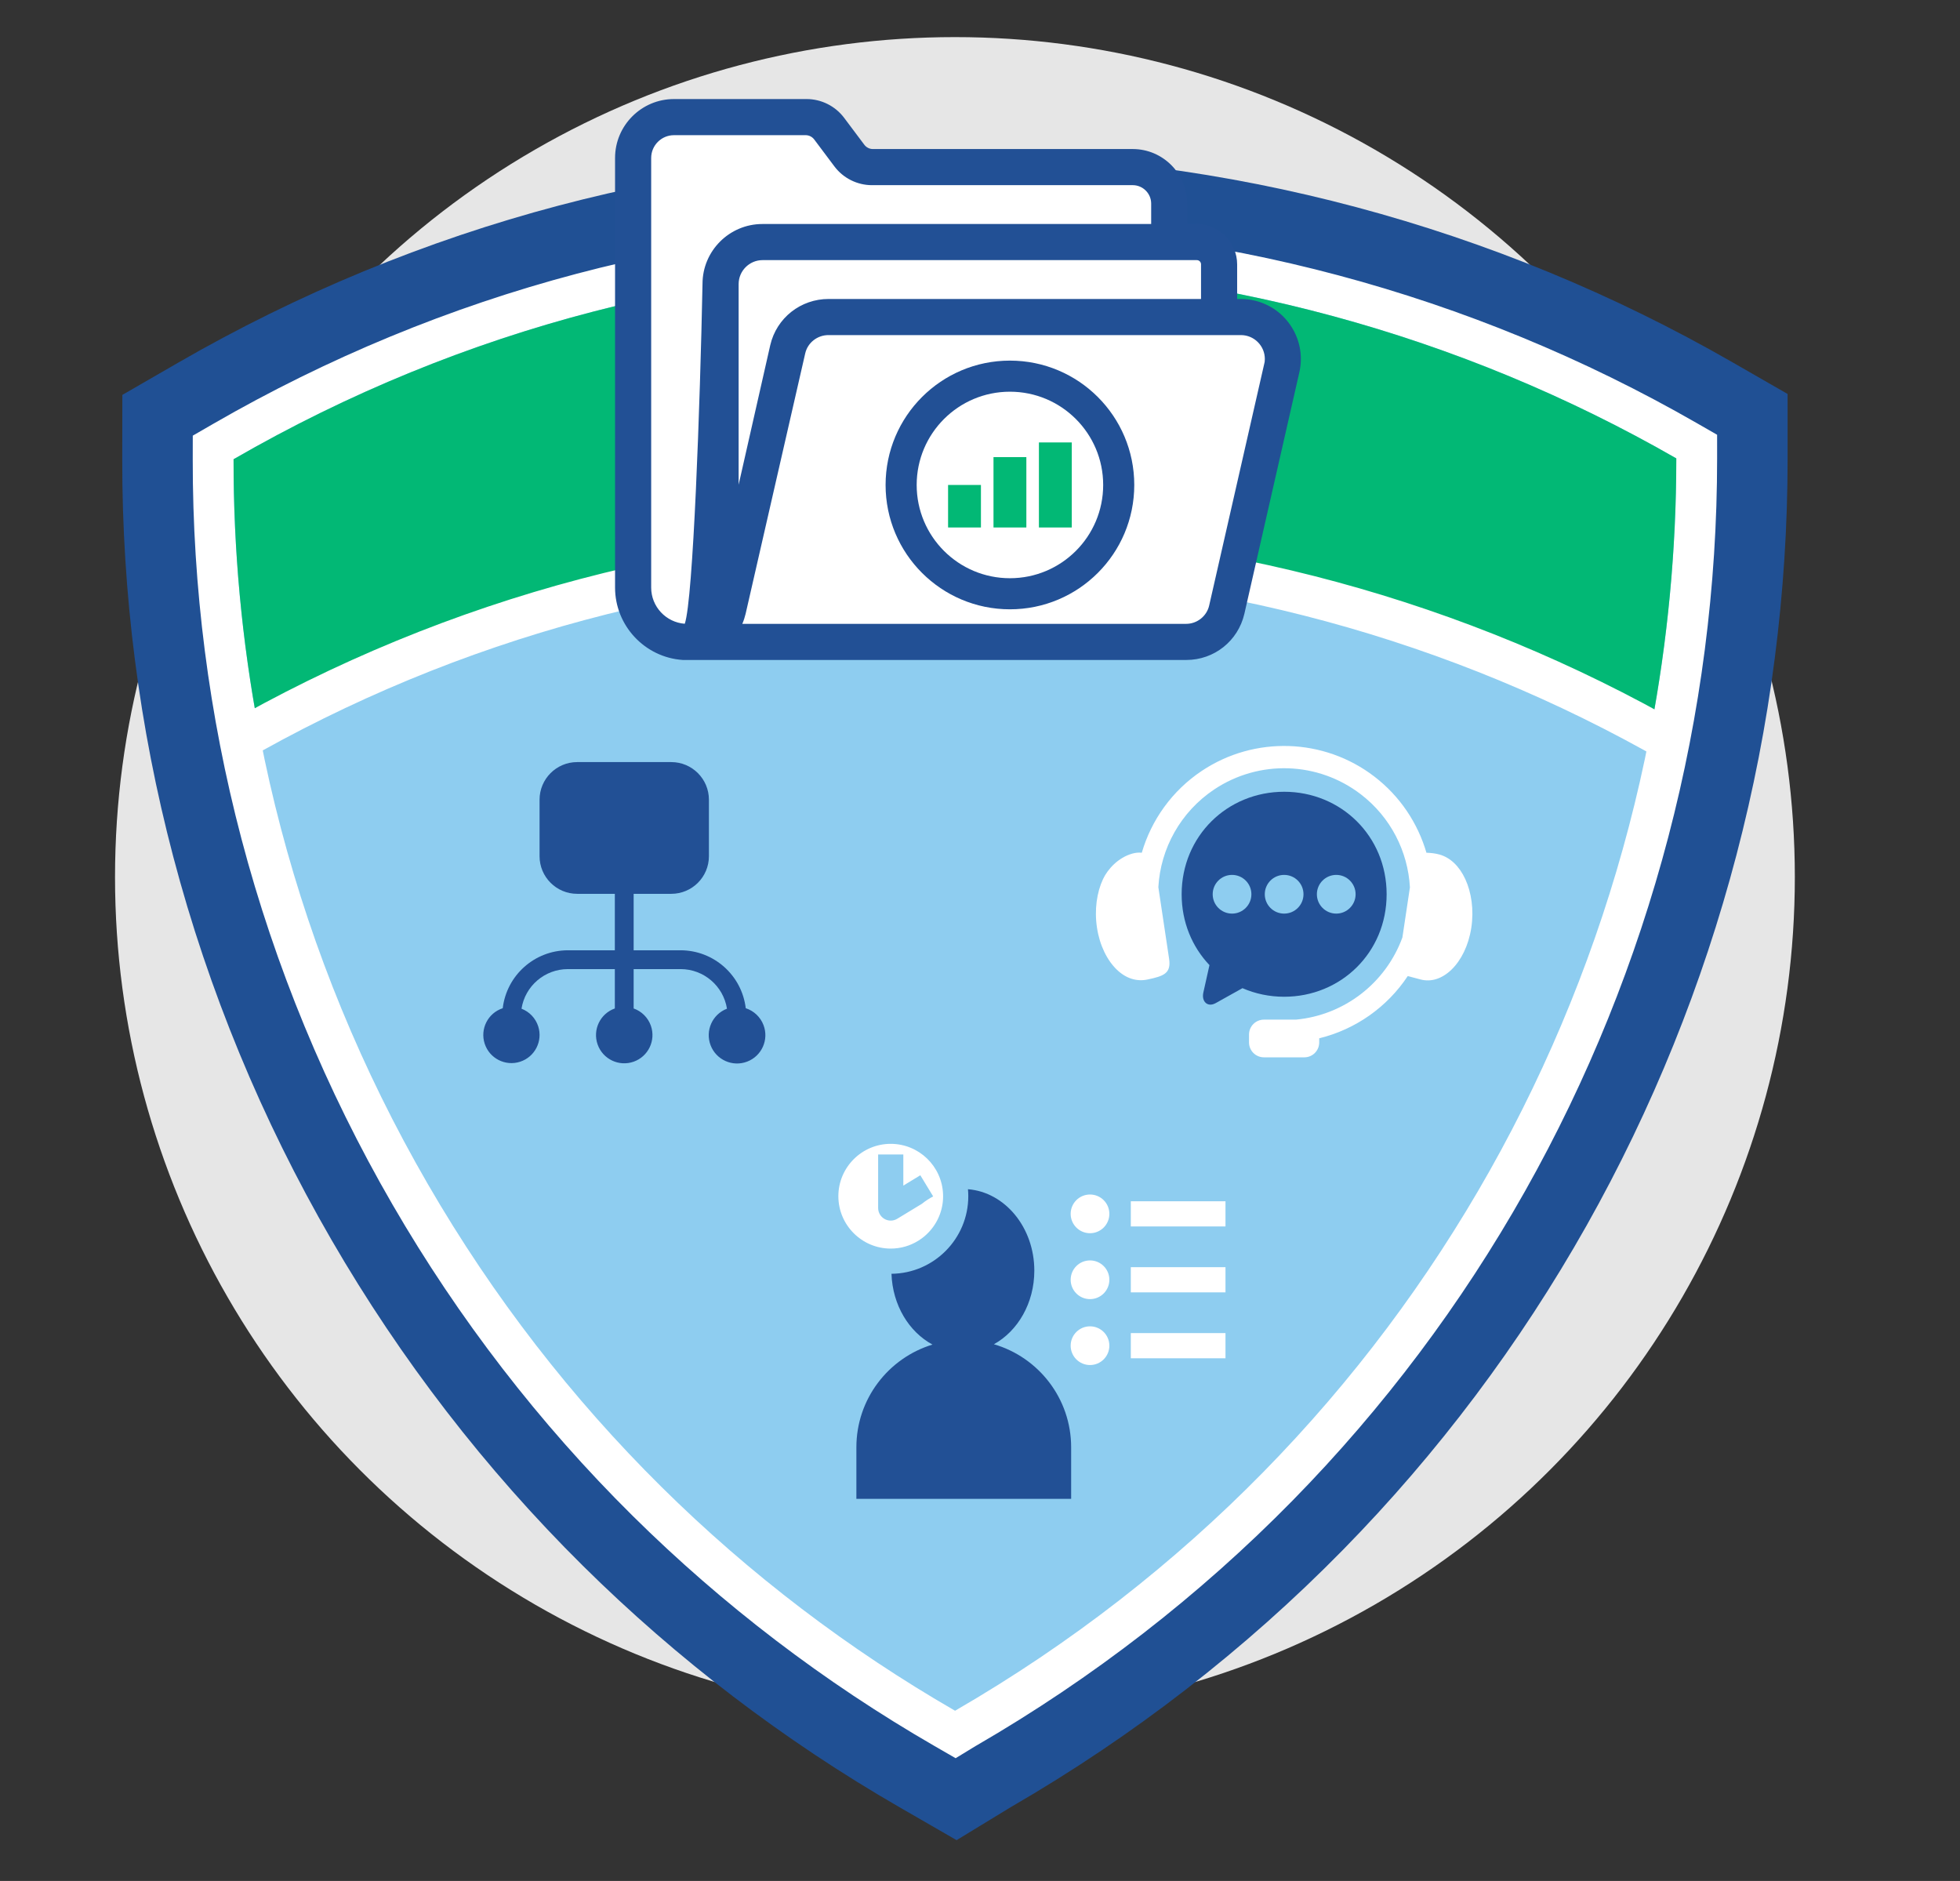 <svg xmlns="http://www.w3.org/2000/svg" id="a" viewBox="0 0 528.239 506.889"><rect x="0" y="0" width="528.239" height="506.889" fill="#333333" stroke="none"/><defs><style>.b{fill:#02b875;}.c{fill:#e6e6e6;}.d,.e{fill:#fff;}.f{fill:#8ecdf0;}.g{fill:#205094;}.h,.i{fill:#225095;}.i,.e{fill-rule:evenodd;}</style></defs><circle class="c" cx="257.363" cy="236.363" r="226.363"></circle><g><path class="g" d="M249.899,474.008c-61.119-35.251-112.149-86.22-147.574-147.398-35.688-61.632-54.491-131.786-54.377-202.877l.014-8.645,7.486-4.322c61.4-35.45,131.125-54.187,201.638-54.187,70.814,0,140.721,18.653,202.165,53.942l7.527,4.323,.002,8.68c.018,69.722-18.052,138.668-52.254,199.383-35.256,62.585-86.921,114.791-149.41,150.975-.071,.041-.142,.081-.212,.12l-7.305,4.446-7.7-4.441Z"></path><path class="g" d="M257.085,71.579c68.228,0,135.519,17.963,194.694,51.949,.035,134.409-69.502,265.179-194.18,337.374-.07,.04-.139,.071-.206,.113-57.118-32.944-106.674-80.763-142.088-141.921-35.675-61.61-52.464-128.928-52.358-195.337,61.263-35.37,128.138-52.177,194.138-52.177m0-30c-35.976,0-71.811,4.65-106.511,13.821-35.77,9.454-70.299,23.711-102.627,42.376l-14.972,8.644-.028,17.288c-.058,36.227,4.568,72.279,13.749,107.154,9.486,36.033,23.834,70.776,42.647,103.264,18.676,32.253,41.474,61.802,67.76,87.827,25.447,25.194,54.146,47.079,85.301,65.049l15.408,8.887,14.686-8.947,.025-.014,.109-.063c32.89-19.045,62.943-42.334,89.325-69.221,25.581-26.071,47.665-55.468,65.638-87.373,35.467-62.959,54.203-134.452,54.185-206.749l-.004-17.361-15.054-8.646c-63.714-36.593-136.204-55.935-209.635-55.935h0Z"></path></g><g><path class="f" d="M254.645,465.779c-59.679-34.42-109.507-84.19-144.1-143.93-34.848-60.182-53.209-128.685-53.098-198.102l.005-3.169,2.745-1.585c59.958-34.617,128.041-52.914,196.888-52.914,69.155,0,137.427,18.216,197.434,52.68l2.76,1.585,.001,3.183c.018,68.091-17.629,135.424-51.031,194.718-34.423,61.107-84.872,112.082-145.894,147.417-.072,.042-.142,.08-.211,.117l-2.677,1.628-2.822-1.628Z"></path><path class="d" d="M257.085,71.579c68.228,0,135.519,17.963,194.694,51.949,.035,134.409-69.502,265.179-194.18,337.373-.07,.04-.139,.071-.206,.113-57.118-32.944-106.674-80.763-142.088-141.921-35.675-61.61-52.464-128.928-52.358-195.337,61.263-35.37,128.138-52.177,194.138-52.177m0-11c-34.338,0-68.54,4.438-101.656,13.19-34.144,9.024-67.11,22.637-97.982,40.461l-5.49,3.17-.01,6.339c-.055,34.585,4.36,68.999,13.123,102.287,9.054,34.393,22.753,67.56,40.715,98.58,17.832,30.796,39.595,59.006,64.685,83.846,24.288,24.046,51.684,44.937,81.427,62.092l5.657,3.263,5.347-3.265c.046-.025,.091-.051,.137-.077l.037-.021,.037-.021c31.408-18.187,60.102-40.421,85.284-66.085,24.414-24.881,45.491-52.938,62.646-83.391,33.866-60.118,51.757-128.384,51.739-197.419l-.002-6.366-5.52-3.17c-60.839-34.941-130.057-53.411-200.173-53.411h0Z"></path></g><path class="b" d="M444.894,196.581c4.561-24.006,6.892-48.467,6.886-73.052-116.419-66.863-264.238-71.706-388.832,.228-.039,24.345,2.203,48.81,6.803,73.074,120.686-66.545,261.953-62.244,375.143-.249Z"></path><path class="d" d="M65.156,205.423l-5.5-9.526c60.985-35.209,130.219-53.471,200.279-52.899,67.972,.585,135.07,18.796,194.042,52.666l-5.479,9.539c-57.336-32.93-122.573-50.637-188.658-51.205-1.085-.01-2.174-.014-3.258-.014-66.967,0-133.085,17.756-191.427,51.44Z"></path><g><path class="d" d="M320.238,169.618H182.295c-6.182,0-11.193-5.011-11.193-11.193V43.989c0-6.182,5.011-11.193,11.193-11.193h43.996l7.821,12.599s80.305-1.583,80.305,4.599l.032,11.873,10.987,2.878,5.978,19.931,16.29,5.85-16.274,67.9c0,6.182-5.011,11.193-11.193,11.193Z"></path><g><path class="h" d="M334.413,82.069h-2.492v-10.842c-.018-5.162-4.199-9.342-9.361-9.361h-4.108v-7.037c0-7.258-5.874-13.147-13.132-13.166h-70.207c-1.329-.046-2.566-.69-3.367-1.751l-5.455-7.273c-2.13-2.832-5.481-4.482-9.024-4.445h-35.626c-7.941,0-14.378,6.437-14.378,14.378h0v115.766c-.004,9.5,7.358,17.377,16.836,18.015h135.532c6.809,.035,12.736-4.648,14.277-11.28l14.782-64.921c1.878-7.888-2.993-15.805-10.881-17.683-1.113-.265-2.252-.399-3.396-.399Zm-149.135,87.548c-6.23,0-11.28-5.05-11.28-11.28V42.572c0-4.221,3.422-7.644,7.644-7.644h35.626c1.329,.046,2.566,.69,3.367,1.751l5.455,7.273c2.13,2.832,5.481,4.482,9.024,4.445h70.207c3.544,.018,6.413,2.887,6.431,6.431v7.037h-106.27c-8.09,0-14.648,6.558-14.648,14.648h0s-1.874,93.134-5.556,93.104Zm12.29-93.104c.018-4.363,3.55-7.895,7.913-7.913h117.079c1.45,0,2.626,1.176,2.626,2.627v10.842h-101.859c-6.809-.035-12.736,4.648-14.277,11.28l-11.482,50.677V76.513Zm144.556,22.123l-14.782,64.887c-.822,3.589-4.029,6.124-7.711,6.095h-122.063c.89-1.397,1.539-2.934,1.919-4.546l16.062-70.173c.827-3.614,4.071-6.156,7.778-6.095h111.119c4.389,.005,7.943,3.567,7.938,7.955-.001,.632-.077,1.262-.227,1.877h-.034Z"></path><path class="h" d="M319.708,177.852h-.085l-135.624-.003c-10.229-.689-18.239-9.26-18.235-19.512V42.572c0-8.755,7.123-15.878,15.878-15.878h35.625c.043-.001,.087-.001,.13-.001,3.942,0,7.713,1.879,10.094,5.044l5.456,7.275c.528,.7,1.338,1.121,2.22,1.152l70.154-.001c8.07,.021,14.633,6.6,14.633,14.666v5.537h2.607c5.97,.021,10.84,4.892,10.861,10.856v9.348h.992c1.261,.001,2.519,.148,3.743,.44,4.204,1.001,7.768,3.58,10.033,7.261,2.265,3.681,2.961,8.024,1.959,12.229l-14.778,64.906c-1.706,7.342-8.14,12.447-15.663,12.447Zm-135.557-3h135.549c6.128,0,11.36-4.152,12.747-10.12l14.78-64.915c.819-3.439,.253-6.977-1.593-9.976-1.845-2.998-4.747-5.099-8.173-5.915-.996-.237-2.022-.358-3.05-.358h-3.99v-12.342c-.016-4.317-3.545-7.846-7.867-7.861h-5.602v-8.537c0-6.417-5.22-11.649-11.637-11.666h-70.203c-1.842-.064-3.486-.918-4.564-2.347l-5.458-7.277c-1.835-2.438-4.732-3.88-7.809-3.845h-35.641c-7.101,0-12.878,5.777-12.878,12.878v115.766c-.004,8.664,6.752,15.908,15.388,16.515Zm1.226-3.734c-.035,0-.069,0-.104-.001-7.044-.003-12.774-5.735-12.774-12.78V42.572c0-5.042,4.102-9.144,9.144-9.144h35.625c1.841,.062,3.485,.918,4.565,2.347l5.457,7.277c1.834,2.438,4.772,3.921,7.809,3.845h70.223c4.354,.023,7.909,3.577,7.932,7.924v8.545h-107.77c-7.25,0-13.148,5.898-13.148,13.148-.005,.263-.479,23.595-1.398,46.623-1.88,47.129-3.591,47.981-5.559,47.981Zm31.838-134.691l-35.573,.001c-3.388,0-6.144,2.756-6.144,6.144v115.766c0,5.149,4,9.382,9.057,9.754,2.267-6.536,4.124-59.03,4.779-91.608,0-8.873,7.244-16.118,16.148-16.118h104.77v-5.537c-.014-2.702-2.231-4.918-4.939-4.932h-70.199c-.043,.001-.087,.001-.13,.001-3.941,0-7.712-1.878-10.093-5.043l-5.456-7.275c-.528-.7-1.339-1.122-2.22-1.152Zm102.478,134.691l-.074-.001h-124.786l1.471-2.306c.801-1.257,1.382-2.631,1.725-4.084l16.06-70.164c.979-4.28,4.91-7.33,9.265-7.26h111.095c2.524,.003,4.896,.988,6.678,2.774,1.782,1.786,2.763,4.16,2.76,6.683,0,.75-.091,1.502-.27,2.232l-.295,1.143-14.515,63.72c-.967,4.219-4.792,7.262-9.112,7.262Zm-119.638-3.001h119.626c2.946,0,5.543-2.065,6.199-4.93l14.958-65.662c.03-.254,.046-.51,.046-.767,.002-1.724-.667-3.343-1.883-4.562-1.217-1.219-2.835-1.892-4.557-1.894h-111.117c-2.999-.029-5.651,2.023-6.316,4.929l-16.061,70.174c-.221,.935-.519,1.84-.894,2.711Zm-3.987-10.683V76.507c.022-5.165,4.242-9.385,9.406-9.407h117.086c2.275,0,4.127,1.851,4.127,4.127v12.342h-103.43c-6.127,0-11.359,4.152-12.746,10.12l-14.443,63.746Zm3-80.915v54.099l8.52-37.601c1.713-7.372,8.224-12.46,15.748-12.449h100.352v-9.342c0-.621-.506-1.127-1.127-1.127h-117.079c-3.519,.015-6.398,2.894-6.413,6.419Z"></path></g><path class="h" d="M272.185,97.179c-18.507,0-33.51,15.003-33.51,33.51s15.003,33.51,33.51,33.51,33.51-15.003,33.51-33.51-15.003-33.51-33.51-33.51Zm0,58.642c-13.88,0-25.132-11.252-25.132-25.132s11.252-25.132,25.132-25.132,25.132,11.252,25.132,25.132-11.252,25.132-25.132,25.132Z"></path><g><rect class="b" x="255.517" y="130.689" width="8.855" height="11.459"></rect><rect class="b" x="267.758" y="123.183" width="8.855" height="18.965"></rect><rect class="b" x="279.998" y="119.229" width="8.855" height="22.919"></rect></g></g><g><path class="d" d="M347.397,201.047c-8.16-.272-16.404,1.954-23.521,6.705-7.994,5.341-13.58,13.229-16.154,22.047-.711-.087-1.562-.049-2.572,.237-3.772,1.07-6.61,4.162-7.885,6.884-1.655,3.548-2.353,8.24-1.616,13.084,.731,4.829,2.771,8.809,5.322,11.28,2.559,2.472,5.449,3.276,8.319,2.673,4.274-.912,6.393-1.595,5.794-5.576l-2.897-19.301c.584-10.446,5.992-20.279,15.037-26.326,12.107-8.087,27.98-7.569,39.528,1.296,8.033,6.159,12.697,15.388,13.236,25.076l-2.026,13.501c-4.519,12.366-15.721,20.931-28.684,22.147h-8.632c-2.227,0-4.021,1.794-4.021,4.019v2.12c0,2.226,1.794,4.02,4.021,4.02h10.883c2.226,0,4.012-1.794,4.012-4.02v-1.109c9.775-2.386,18.307-8.393,23.863-16.771l3.487,.925c2.837,.736,5.761-.202,8.319-2.673,2.551-2.472,4.59-6.451,5.322-11.28,.739-4.844,.02-9.528-1.615-13.084-1.642-3.555-4.088-5.814-6.911-6.624-1.183-.341-2.466-.466-3.567-.499-2.327-7.973-7.117-15.225-14.022-20.519-6.788-5.209-14.862-7.966-23.022-8.234Z"></path><path class="i" d="M360.135,235.77c2.877,0,5.209,2.332,5.215,5.216-.006,2.877-2.338,5.215-5.215,5.215-2.885,0-5.223-2.338-5.223-5.215,0-2.883,2.34-5.216,5.223-5.216Zm-14.046,0c2.883,0,5.215,2.332,5.215,5.216,0,2.877-2.332,5.215-5.215,5.215-2.886,0-5.218-2.338-5.218-5.215,0-2.883,2.332-5.216,5.218-5.216Zm-14.041,0c2.877,0,5.215,2.332,5.215,5.216,0,2.877-2.338,5.215-5.215,5.215-2.883,0-5.216-2.338-5.216-5.215,0-2.883,2.333-5.216,5.216-5.216Zm14.041-22.405c-15.296,0-27.622,11.921-27.622,27.621,0,7.541,2.851,14.205,7.496,19.095l-1.648,7.389c-.543,2.432,1.143,4.067,3.328,2.85l7.216-4.025c3.429,1.489,7.222,2.312,11.23,2.312,15.301,0,27.62-11.913,27.62-27.621s-12.319-27.621-27.62-27.621Z"></path></g><g><path class="h" d="M267.865,362.253c6.447-3.556,10.895-11.098,10.895-19.828,0-11.627-7.889-21.147-17.884-21.951,.056,.623,.086,1.253,.086,1.89,0,11.457-9.266,20.789-20.697,20.899,.277,8.447,4.722,15.672,11.05,19.077-11.872,3.61-20.512,14.64-20.512,27.692v13.88h57.883v-13.88c0-13.164-8.791-24.269-20.822-27.781Z"></path><path class="d" d="M240.971,336.447l.006-.001c2.741-.177,5.271-1.139,7.367-2.664l.048-.034c.149-.11,.296-.223,.44-.338,.029-.024,.059-.046,.088-.07,.134-.108,.264-.22,.394-.332,.038-.033,.077-.066,.115-.1,.12-.107,.238-.217,.355-.328,.044-.043,.089-.084,.133-.127,.109-.107,.216-.216,.322-.326,.048-.051,.097-.101,.145-.152,.099-.107,.196-.215,.292-.325,.051-.058,.102-.117,.152-.175,.09-.107,.178-.214,.266-.324,.052-.065,.104-.131,.155-.196,.082-.107,.162-.215,.242-.324,.052-.072,.103-.144,.154-.217,.074-.107,.147-.214,.219-.324,.052-.078,.102-.157,.152-.237,.067-.107,.133-.214,.198-.323,.05-.085,.099-.17,.147-.256,.06-.107,.12-.214,.177-.323,.048-.09,.094-.182,.14-.274,.054-.107,.107-.213,.158-.322,.045-.096,.089-.194,.132-.291,.047-.107,.094-.213,.139-.321,.042-.102,.082-.205,.122-.308,.041-.106,.082-.212,.121-.32,.039-.108,.074-.216,.11-.325,.035-.106,.071-.211,.103-.317,.035-.113,.066-.228,.098-.342,.029-.105,.059-.209,.086-.315,.03-.119,.056-.239,.083-.359,.023-.103,.048-.206,.069-.31,.025-.126,.046-.253,.068-.381,.017-.1,.037-.2,.052-.3,.02-.136,.036-.273,.052-.409,.011-.094,.025-.188,.035-.283,.015-.155,.025-.311,.035-.467,.005-.078,.013-.156,.017-.234,.012-.235,.018-.473,.018-.712,0-.193-.006-.384-.015-.575-.303-7.517-6.51-13.539-14.1-13.539-7.783,0-14.114,6.332-14.114,14.114s6.332,14.115,14.114,14.115c.306,0,.61-.013,.911-.032Zm-2.574-7.953c-1.069-.601-1.73-1.732-1.73-2.958v-14.425h6.787v8.391l4.583-2.785,3.46,5.694c-1.07,.56-2.087,1.228-3.041,1.994l-6.634,4.032c-.541,.329-1.151,.494-1.762,.494-.573,0-1.147-.145-1.664-.435Z"></path><rect class="d" x="304.764" y="323.722" width="25.517" height="6.787"></rect><rect class="d" x="304.764" y="341.483" width="25.517" height="6.787"></rect><rect class="d" x="304.764" y="359.246" width="25.517" height="6.787"></rect><rect class="d" x="290.115" y="323.722" width="5.306" height="6.787"></rect><rect class="d" x="290.115" y="359.246" width="5.306" height="6.787"></rect></g><path class="e" d="M293.769,321.9c2.877,0,5.215,2.332,5.215,5.216,0,2.877-2.338,5.215-5.215,5.215-2.883,0-5.216-2.338-5.216-5.215,0-2.883,2.333-5.216,5.216-5.216Z"></path><path class="e" d="M293.769,339.662c2.877,0,5.215,2.332,5.215,5.216,0,2.877-2.338,5.215-5.215,5.215-2.883,0-5.216-2.338-5.216-5.215,0-2.883,2.333-5.216,5.216-5.216Z"></path><path class="e" d="M293.769,357.424c2.877,0,5.215,2.332,5.215,5.216,0,2.877-2.338,5.215-5.215,5.215-2.883,0-5.216-2.338-5.216-5.215,0-2.883,2.333-5.216,5.216-5.216Z"></path><path class="h" d="M165.702,271.763c-3.961,1.4-6.037,5.747-4.636,9.708,1.4,3.961,5.747,6.037,9.708,4.636,3.961-1.4,6.037-5.747,4.636-9.708-.766-2.166-2.47-3.87-4.636-4.636v-10.608h12.678c6.213,.016,11.497,4.536,12.476,10.671-3.939,1.499-5.918,5.908-4.419,9.847,1.499,3.939,5.908,5.918,9.847,4.419,3.939-1.499,5.918-5.908,4.419-9.847-.824-2.164-2.585-3.837-4.789-4.549-1.062-8.886-8.585-15.584-17.534-15.613h-12.678v-15.214h10.143c5.602,0,10.143-4.541,10.143-10.143v-15.214c0-5.602-4.541-10.143-10.143-10.143h-25.357c-5.602,0-10.143,4.541-10.143,10.143v15.214c0,5.602,4.541,10.143,10.143,10.143h10.143v15.214h-12.678c-8.949,.029-16.472,6.727-17.534,15.613-3.982,1.295-6.159,5.573-4.864,9.555,1.295,3.982,5.573,6.159,9.555,4.864,3.982-1.295,6.159-5.573,4.864-9.555-.708-2.175-2.36-3.915-4.496-4.734,.979-6.135,6.263-10.655,12.476-10.671h12.678v10.608Z"></path></svg>
